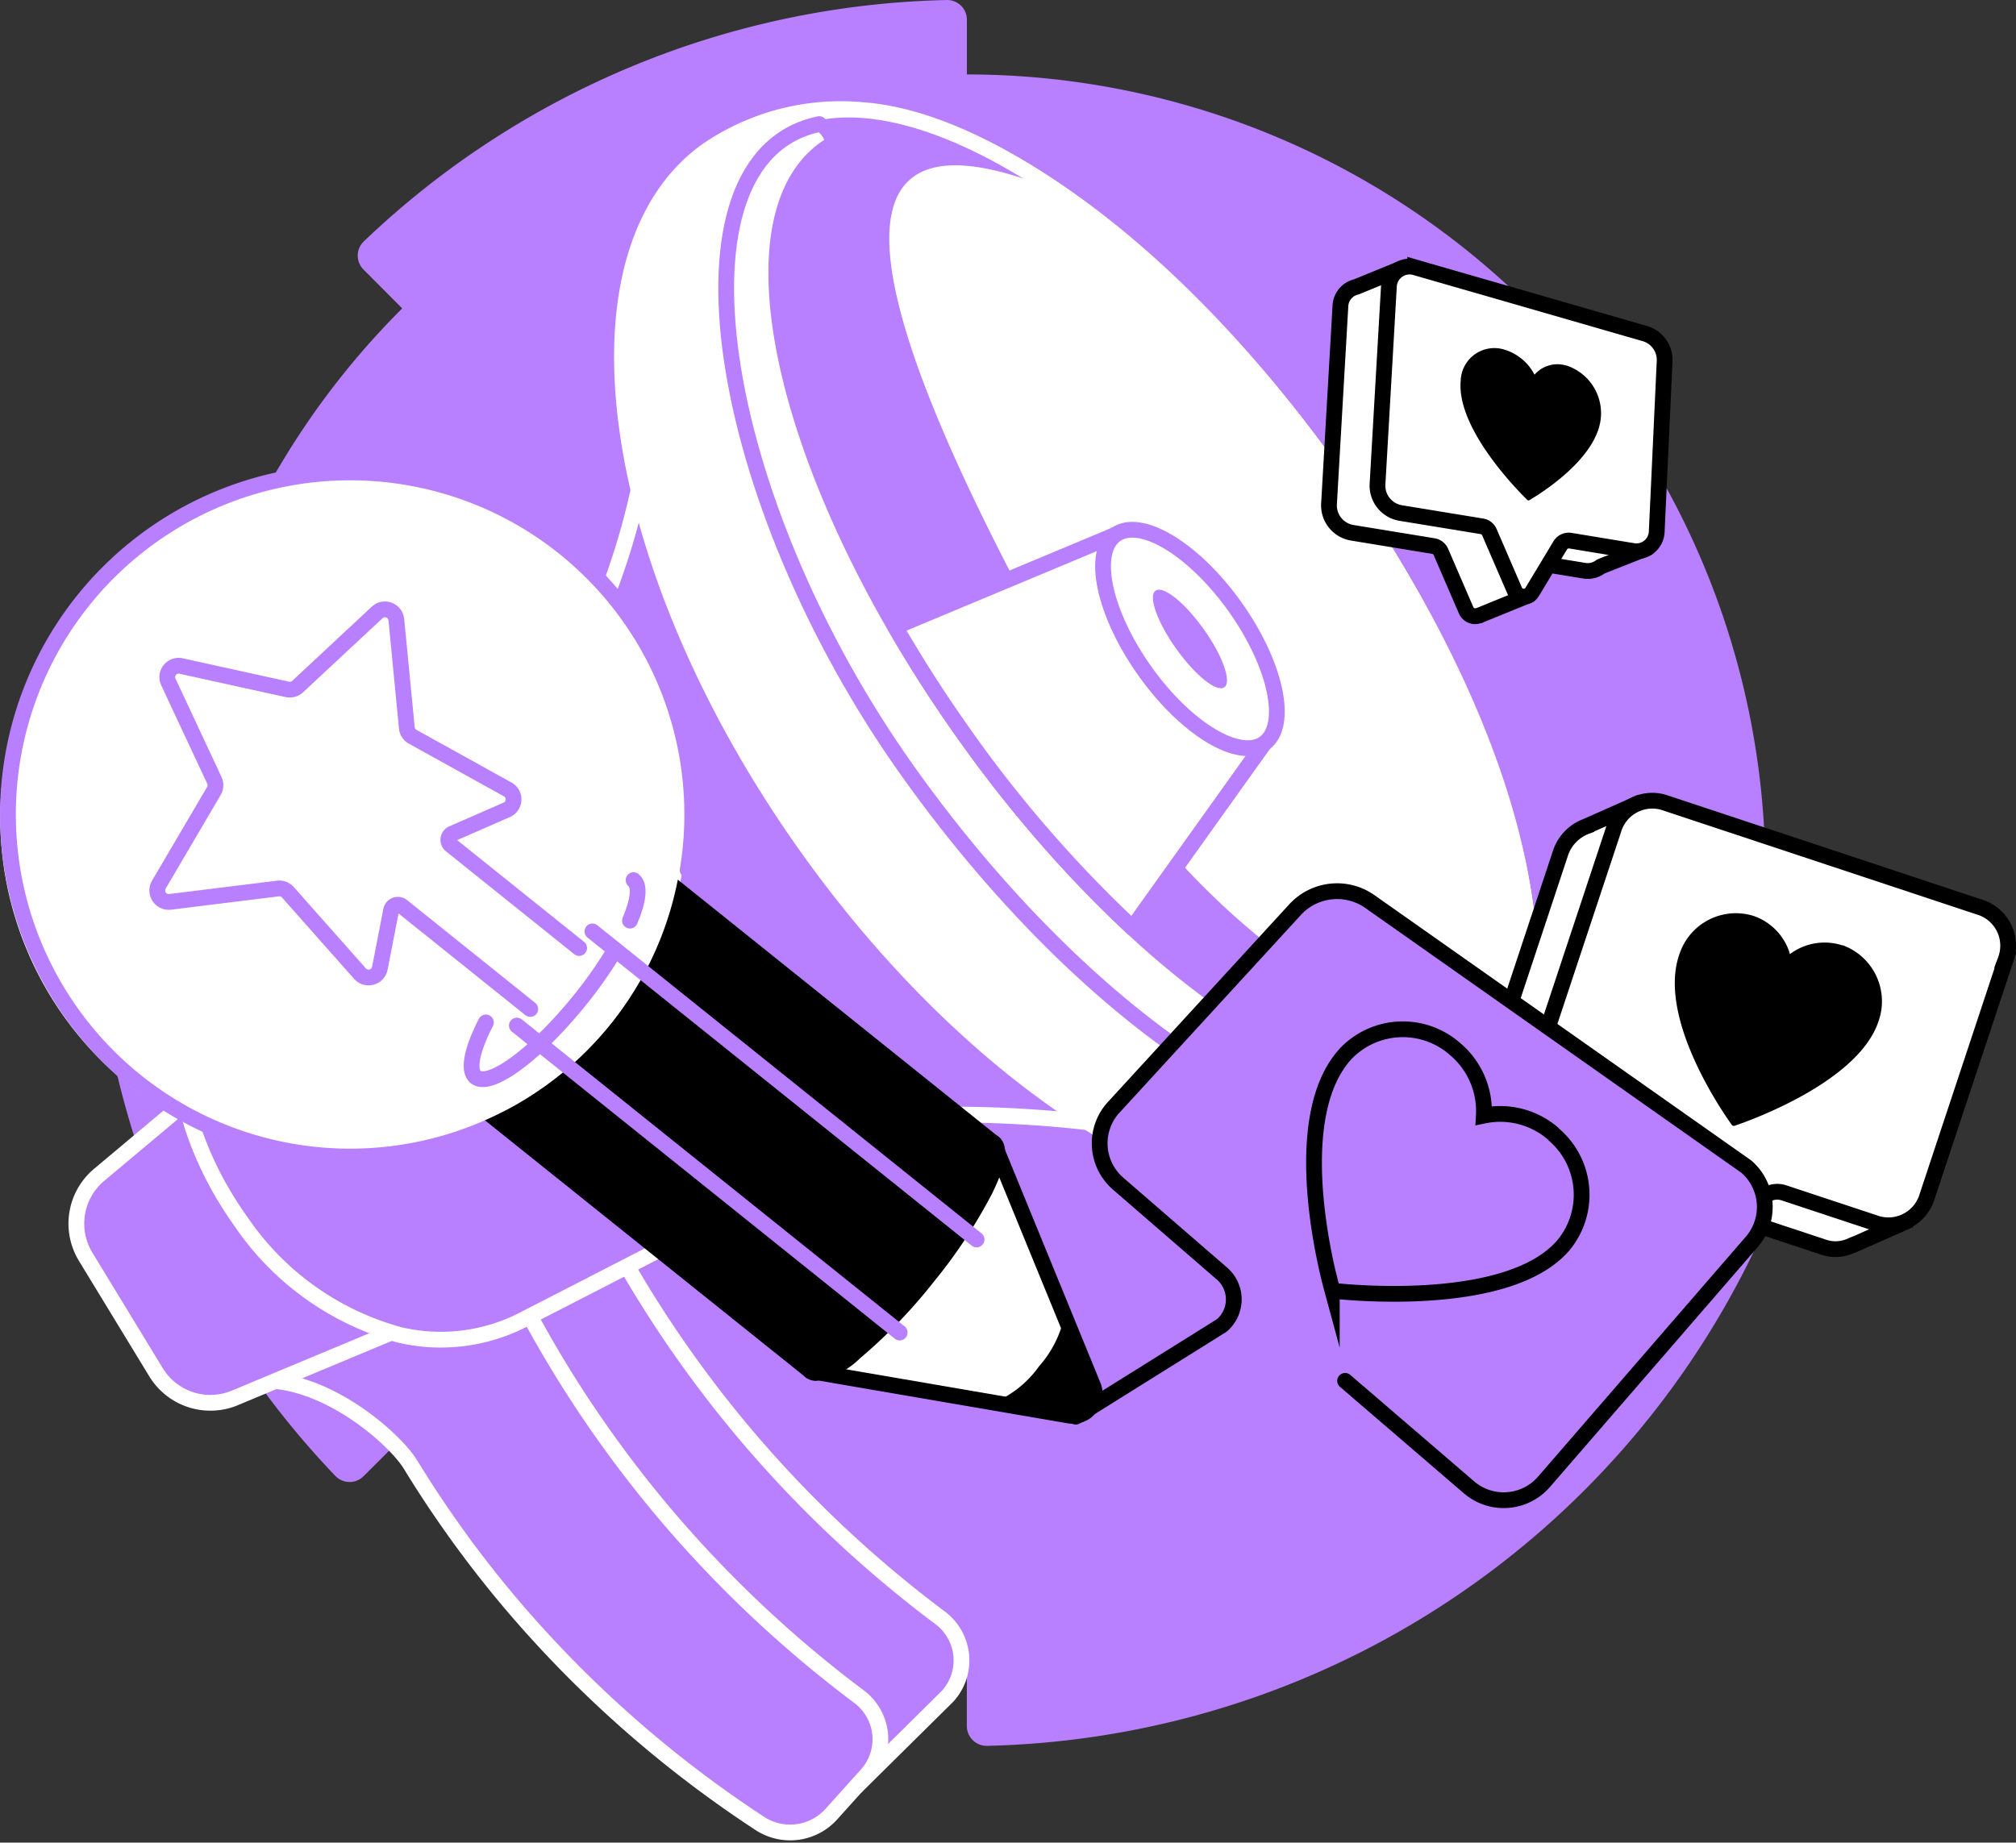 <svg xmlns="http://www.w3.org/2000/svg" width="127.862" height="116.892" viewBox="0 0 127.862 116.892">
  <rect x="0" y="0" width="127.862" height="116.892" fill="#333333" stroke="none"/>
  <g id="SNS_4" transform="translate(-0.543 -8.465)">
    <path id="Path_13853" data-name="Path 13853" d="M28.339,99.656a50.475,50.475,0,0,0,35.8,14.831v3.472a1.258,1.258,0,0,0,1.27,1.26,55.4,55.4,0,0,0,54.107-54.107,1.254,1.254,0,0,0-1.26-1.279h-3.472A50.65,50.65,0,0,0,64.142,13.188V9.726a1.251,1.251,0,0,0-1.269-1.26A55.245,55.245,0,0,0,25.889,23.783a1.248,1.248,0,0,0-.01,1.786l2.45,2.46A50.475,50.475,0,0,0,13.5,63.833H10.036a1.253,1.253,0,0,0-1.26,1.279A55.245,55.245,0,0,0,24.093,102.1a1.248,1.248,0,0,0,1.786.01l2.46-2.45Z" transform="translate(-2.276 0)" fill="#b880ff"/>
    <path id="Path_13854" data-name="Path 13854" d="M63.808,153.323c-4.95-2.966-10.04-8.76-16.319-16.042a70.807,70.807,0,0,1-6.835-9.365c-.982-1.6-5.168-5.337-9.3-5.337V120l5.556-4.563,10.773,2.053A74.287,74.287,0,0,0,57.1,131.408,75.18,75.18,0,0,0,69.1,142.638a3.373,3.373,0,0,1,.476,4.98l-5.764,5.7Z" transform="translate(-8.935 -31.544)" fill="#b880ff" stroke="#fff" stroke-linecap="round" stroke-linejoin="round" stroke-width="1"/>
    <path id="Path_13855" data-name="Path 13855" d="M60.052,157.19a3.515,3.515,0,0,1-4.534.585,73.412,73.412,0,0,1-15.318-13.4,70.853,70.853,0,0,1-6.835-9.365c-.982-1.6-5.169-5.338-9.3-5.338V127.09l5.555-4.564L40.4,124.581A74.286,74.286,0,0,0,49.814,138.5a75.214,75.214,0,0,0,11.994,11.23,3.374,3.374,0,0,1,.476,4.98l-2.232,2.48Z" transform="translate(-6.786 -33.635)" fill="#b880ff" stroke="#fff" stroke-linecap="round" stroke-linejoin="round" stroke-width="1"/>
    <path id="Path_13856" data-name="Path 13856" d="M29.788,119.428l-12.54,5.238a4.038,4.038,0,0,1-5-1.627l-4.465-7.332a4.038,4.038,0,0,1,.853-5.188l10.407-8.73,10.734,17.629Z" transform="translate(-1.81 -27.52)" fill="#b880ff" stroke="#fff" stroke-linecap="round" stroke-linejoin="round" stroke-width="1"/>
    <path id="Path_13857" data-name="Path 13857" d="M49.061,47.617a45.03,45.03,0,0,1-4.95,15.2A45.255,45.255,0,0,1,29.577,78.8c-4.524,4.554-4.4,11.607-.536,15.4,3.065,3.007,8.174,3.651,12.481,1.389a76.149,76.149,0,0,1,40.138-3.7Q65.35,69.74,49.051,47.607Z" transform="translate(-7.402 -11.542)" fill="#b880ff" stroke="#fff" stroke-linecap="round" stroke-linejoin="round" stroke-width="1"/>
    <path id="Path_13858" data-name="Path 13858" d="M101.373,41.346c9.494,13.343,14.246,27.222,11.8,36.389a15.1,15.1,0,0,1-5.487,7.8C98.466,92.09,80.7,82.933,68,65.086s-15.525-37.639-6.309-44.2a15,15,0,0,1,9.028-2.6c9.484.644,21.131,9.662,30.655,23.045v.01Z" transform="translate(-16.282 -2.89)" fill="#fff" stroke="#fff" stroke-linecap="round" stroke-linejoin="round" stroke-width="1"/>
    <path id="Path_13859" data-name="Path 13859" d="M117.952,73.575A6.636,6.636,0,0,1,115.61,75.6c-4.871,2.44-13.115-1.9-20.714-10.486Q72.6,28.209,78.626,22.8q2.4-2.158,9.316.695c-1.359-1.22-8.82-5.824-14.554-5.05a8.079,8.079,0,0,0-3.056,1.032c1.319-.328,2.461-.04,2.828.654a1.258,1.258,0,0,1,.119.695c-1.831,1.374-2.788,3.71-3,6.845C69.132,45.728,90.134,67.356,91.692,69.211c1.8,2.073,14.771,14.1,22.658,9.345C116.6,77.2,117.862,75.768,117.952,73.575Z" transform="translate(-20.4 -2.918)" fill="#b880ff"/>
    <path id="Path_13860" data-name="Path 13860" d="M114.326,79.206C107.878,83.8,93.453,74.593,82.1,58.651S66.8,26.062,73.255,21.469a6.066,6.066,0,0,1,1.915-.9" transform="translate(-20.376 -3.568)" fill="none" stroke="#b880ff" stroke-linecap="round" stroke-linejoin="round" stroke-width="1"/>
    <path id="Path_13861" data-name="Path 13861" d="M85.258,69.268A80.421,80.421,0,0,0,95.9,81.51l8.353-11.7L94.832,56.57,80.854,62.413q2.036,3.527,4.4,6.845v.01Z" transform="translate(-23.531 -14.185)" fill="#fff" stroke="#b880ff" stroke-linecap="round" stroke-linejoin="round" stroke-width="1"/>
    <path id="Path_13862" data-name="Path 13862" d="M109.766,69.676c1.58-1.125.753-5-1.848-8.657s-5.991-5.709-7.572-4.585-.752,5,1.849,8.657S108.186,70.8,109.766,69.676Z" transform="translate(-29.042 -14.055)" fill="#fff" stroke="#b880ff" stroke-linecap="round" stroke-linejoin="round" stroke-width="1"/>
    <path id="Path_13863" data-name="Path 13863" d="M108.559,67.709c.482-.343-.1-1.993-1.307-3.685s-2.571-2.785-3.053-2.443.1,1.993,1.307,3.685S108.077,68.052,108.559,67.709Z" transform="translate(-30.365 -15.645)" fill="#b880ff"/>
    <path id="Path_13864" data-name="Path 13864" d="M69.64,19.776c7.451-5.3,23.423,4.365,35.675,21.587s16.151,35.486,8.7,40.784" transform="translate(-20.224 -2.908)" fill="none" stroke="#fff" stroke-linecap="round" stroke-linejoin="round" stroke-width="1"/>
    <path id="Path_13865" data-name="Path 13865" d="M112.838,82.257c-7.45,5.3-23.423-4.365-35.675-21.587S61.479,21.713,71.549,19.629" transform="translate(-19.046 -3.292)" fill="none" stroke="#b880ff" stroke-linecap="round" stroke-linejoin="round" stroke-width="1"/>
    <path id="Path_13866" data-name="Path 13866" d="M40.248,96.095c-4.722-6.647-15.773-8.889-11.6-11.865l-9.3,6.617c-4.176,2.966-3.73,10.764,1,17.411A17.827,17.827,0,0,0,30.476,115.5a11.438,11.438,0,0,0,7.9-1.022l8.532-4.385-1.131-1.8c2.242-5.109-.783-5.555-5.516-12.2Z" transform="translate(-4.552 -22.342)" fill="#b880ff" stroke="#fff" stroke-linecap="round" stroke-linejoin="round" stroke-width="1"/>
    <path id="Path_13867" data-name="Path 13867" d="M22.322,94.378A21.264,21.264,0,1,0,1.058,73.113,21.264,21.264,0,0,0,22.322,94.378Z" transform="translate(0 -12.793)" fill="#fff" stroke="#fff" stroke-linecap="round" stroke-linejoin="round" stroke-width="1"/>
    <path id="Path_13868" data-name="Path 13868" d="M41.229,84.773,33.1,78.254a.436.436,0,0,1,.1-.744l3.433-1.5a.724.724,0,0,0,.06-1.3l-6.032-3.344A.721.721,0,0,1,30.3,70.8l-.665-6.855a.726.726,0,0,0-1.22-.456l-5.039,4.7a.751.751,0,0,1-.655.178L15.99,66.885a.722.722,0,0,0-.813,1.012l2.917,6.24a.737.737,0,0,1-.03.674l-3.492,5.943a.729.729,0,0,0,.714,1.091L22.122,81a.727.727,0,0,1,.635.238L27.33,86.4a.73.73,0,0,0,1.26-.347l.714-3.671a.436.436,0,0,1,.7-.258l8.125,6.518" transform="translate(-3.955 -16.168)" fill="none" stroke="#b880ff" stroke-linecap="round" stroke-linejoin="round" stroke-width="1"/>
    <path id="Path_13869" data-name="Path 13869" d="M51.848,93.91a27.557,27.557,0,0,1-2.193,3.145c-2.768,3.442-5.734,5.655-6.646,4.931-.526-.427-.238-1.747.644-3.463" transform="translate(-12.293 -25.196)" fill="none" stroke="#b880ff" stroke-linecap="round" stroke-linejoin="round" stroke-width="1"/>
    <path id="Path_13870" data-name="Path 13870" d="M57.22,87.649c.426.347.317,1.29-.228,2.569Z" transform="translate(-16.494 -23.35)" fill="#b880ff"/>
    <path id="Path_13871" data-name="Path 13871" d="M57.22,87.649c.426.347.317,1.29-.228,2.569" transform="translate(-16.494 -23.35)" fill="none" stroke="#b880ff" stroke-linecap="round" stroke-linejoin="round" stroke-width="1"/>
    <path id="Path_13872" data-name="Path 13872" d="M32.661,91.974A21.7,21.7,0,1,1,44.159,76.2" transform="translate(0 -12.536)" fill="none" stroke="#b880ff" stroke-linecap="round" stroke-linejoin="round" stroke-width="1"/>
    <path id="Path_13873" data-name="Path 13873" d="M91.154,126.693l-6.309-15.407L73.228,125.77l16.408,2.817A1.386,1.386,0,0,0,91.154,126.693Z" transform="translate(-21.282 -30.32)" fill="#fff" stroke="#000" stroke-linecap="round" stroke-linejoin="round" stroke-width="1"/>
    <path id="Path_13874" data-name="Path 13874" d="M76.211,120.781l5.209.893a1.153,1.153,0,0,0,1.259-1.577L80.7,115.275a6.929,6.929,0,0,1-1.607,3.2A6.64,6.64,0,0,1,76.211,120.781Zm.317-16.855L56.181,87.606a21.081,21.081,0,0,1-12.232,15.268L64.3,119.183a1.025,1.025,0,0,0,.664.219,5.2,5.2,0,0,0,2.778-1.438,33.065,33.065,0,0,0,4.652-4.822,32.709,32.709,0,0,0,3.7-5.585c.952-1.914,1.092-3.105.446-3.631h-.01Z" transform="translate(-12.648 -23.337)"/>
    <g id="Group_5616" data-name="Group 5616" transform="translate(33.325 67.553)">
      <path id="Path_13875" data-name="Path 13875" d="M46.82,98.236,71.1,117.71M51.611,92.264l24.365,19.543" transform="translate(-46.82 -92.264)" fill="none" stroke="#b880ff" stroke-linecap="round" stroke-linejoin="round" stroke-width="1"/>
    </g>
    <path id="Path_13876" data-name="Path 13876" d="M140.065,50.349,137.723,47.7l.367-7.937A1.742,1.742,0,0,0,136.82,38l-10.307-2.966L124.4,32.651,121.592,33.8a1.294,1.294,0,0,0-1,1.191l-.724,12.569a1.761,1.761,0,0,0,1.469,1.835l5.149.843a.626.626,0,0,1,.476.367l1.607,3.72a.616.616,0,0,0,.774.327l.059-.01a.039.039,0,0,0,.04-.02l3.115-1.269-.754-2.173a.566.566,0,0,1,.288-.03l3.978.654a1.333,1.333,0,0,0,1.032-.268l2.957-1.17.01-.02Z" transform="translate(-35.034 -7.132)" fill="#fff" stroke="#000" stroke-linecap="round" stroke-linejoin="round" stroke-width="1"/>
    <path id="Path_13877" data-name="Path 13877" d="M141.183,36.7l-14.563-4.2a1.312,1.312,0,0,0-1.666,1.18l-.724,12.569a1.76,1.76,0,0,0,1.468,1.835l5.149.843a.624.624,0,0,1,.476.367l1.608,3.72a.625.625,0,0,0,1.111.07l1.776-2.947a.63.63,0,0,1,.635-.3l3.978.655a1.293,1.293,0,0,0,1.508-1.23l.5-10.793A1.738,1.738,0,0,0,141.183,36.7Z" transform="translate(-36.32 -7.074)" fill="#fff" stroke="#000" stroke-miterlimit="10" stroke-width="1"/>
    <path id="Path_13878" data-name="Path 13878" d="M138.385,40.887a1.923,1.923,0,0,0-1.994.585,3.194,3.194,0,0,0-1.964-1.607,2.136,2.136,0,0,0-2.718,1.994c-.278,3.066,3.71,7.054,4.226,7.56a.1.1,0,0,0,.118.02c.536-.317,4.425-2.648,4.554-5.367a3.188,3.188,0,0,0-2.2-3.185" transform="translate(-38.523 -9.237)"/>
    <path id="Path_13879" data-name="Path 13879" d="M161.919,88.908,144.8,83.224l-1.508-2.371-3.105,1.379a2.727,2.727,0,0,0-1.647,1.716l-4.97,14.99a2.561,2.561,0,0,0,1.488,3.294l5.933,1.964a1.389,1.389,0,0,1,.9,1.092l.863,5.07a.873.873,0,0,0,1.488.5l3.72-3.542a1.38,1.38,0,0,1,1.379-.337l5.933,1.964a2.359,2.359,0,0,0,1.547-.04l.328-.139h.02l3.006-1.329-1.19-1.875,4.425-13.343a2.562,2.562,0,0,0-1.489-3.294v-.011Z" transform="translate(-39.031 -21.346)" fill="#fff" stroke="#000" stroke-miterlimit="10" stroke-width="1"/>
    <path id="Path_13880" data-name="Path 13880" d="M166.7,87.3l-20.218-6.706a2.566,2.566,0,0,0-3.165,1.746l-4.97,14.99a2.562,2.562,0,0,0,1.488,3.294l5.932,1.964a1.387,1.387,0,0,1,.9,1.092l.863,5.069a.873.873,0,0,0,1.488.5l3.72-3.542a1.357,1.357,0,0,1,1.379-.338l5.932,1.964a2.566,2.566,0,0,0,3.165-1.746l4.97-14.99A2.562,2.562,0,0,0,166.7,87.3Z" transform="translate(-40.441 -21.235)" fill="#fff" stroke="#000" stroke-miterlimit="10" stroke-width="1"/>
    <path id="Path_13881" data-name="Path 13881" d="M161.589,92.659a3.654,3.654,0,0,0-3.313.556,3.63,3.63,0,0,0-2.341-2.431,3.764,3.764,0,0,0-4.643,2.361c-1.5,4.028,2.728,10.119,3.3,10.912a.152.152,0,0,0,.169.05c.922-.308,7.847-2.768,9.127-6.618a3.788,3.788,0,0,0-2.282-4.841" transform="translate(-44.207 -24.224)"/>
    <path id="Path_13882" data-name="Path 13882" d="M114.173,119.708l7.847,6.746a3.38,3.38,0,0,0,4.772-.347l13.174-15.218a3.382,3.382,0,0,0-.347-4.772L115.74,89.3a3.616,3.616,0,0,0-4.742.516L99.431,102.427a3.38,3.38,0,0,0,.348,4.772l6.527,5.654a2.173,2.173,0,0,1,.04,3.344L97.09,121.98" transform="translate(-28.318 -23.644)" fill="#b880ff"/>
    <path id="Path_13883" data-name="Path 13883" d="M114.173,119.708l7.847,6.746a3.38,3.38,0,0,0,4.772-.347l13.174-15.218a3.382,3.382,0,0,0-.347-4.772L115.74,89.3a3.616,3.616,0,0,0-4.742.516L99.431,102.427a3.38,3.38,0,0,0,.348,4.772l6.527,5.654a2.173,2.173,0,0,1,.04,3.344L97.09,121.98" transform="translate(-28.318 -23.644)" fill="none" stroke="#000" stroke-linecap="round" stroke-linejoin="round" stroke-width="1"/>
    <path id="Path_13884" data-name="Path 13884" d="M133.707,107.708a5.125,5.125,0,0,0-4.415-1.161,5.145,5.145,0,0,0-1.815-4.216,5.009,5.009,0,0,0-6.915.257c-3.74,4-1.259,13.641-.912,14.921a.212.212,0,0,0,.178.159c1.3.139,11.111,1.032,14.494-2.877a5.021,5.021,0,0,0-.625-7.074" transform="translate(-34.639 -27.309)" fill="#b880ff"/>
    <path id="Path_13885" data-name="Path 13885" d="M133.707,107.708a5.125,5.125,0,0,0-4.415-1.161,5.145,5.145,0,0,0-1.815-4.216,5.009,5.009,0,0,0-6.915.257c-3.74,4-1.259,13.641-.912,14.921a.212.212,0,0,0,.178.159c1.3.139,11.111,1.032,14.494-2.877a5.021,5.021,0,0,0-.625-7.074" transform="translate(-34.639 -27.309)" fill="none" stroke="#000" stroke-miterlimit="10" stroke-width="1"/>
  </g>
</svg>
